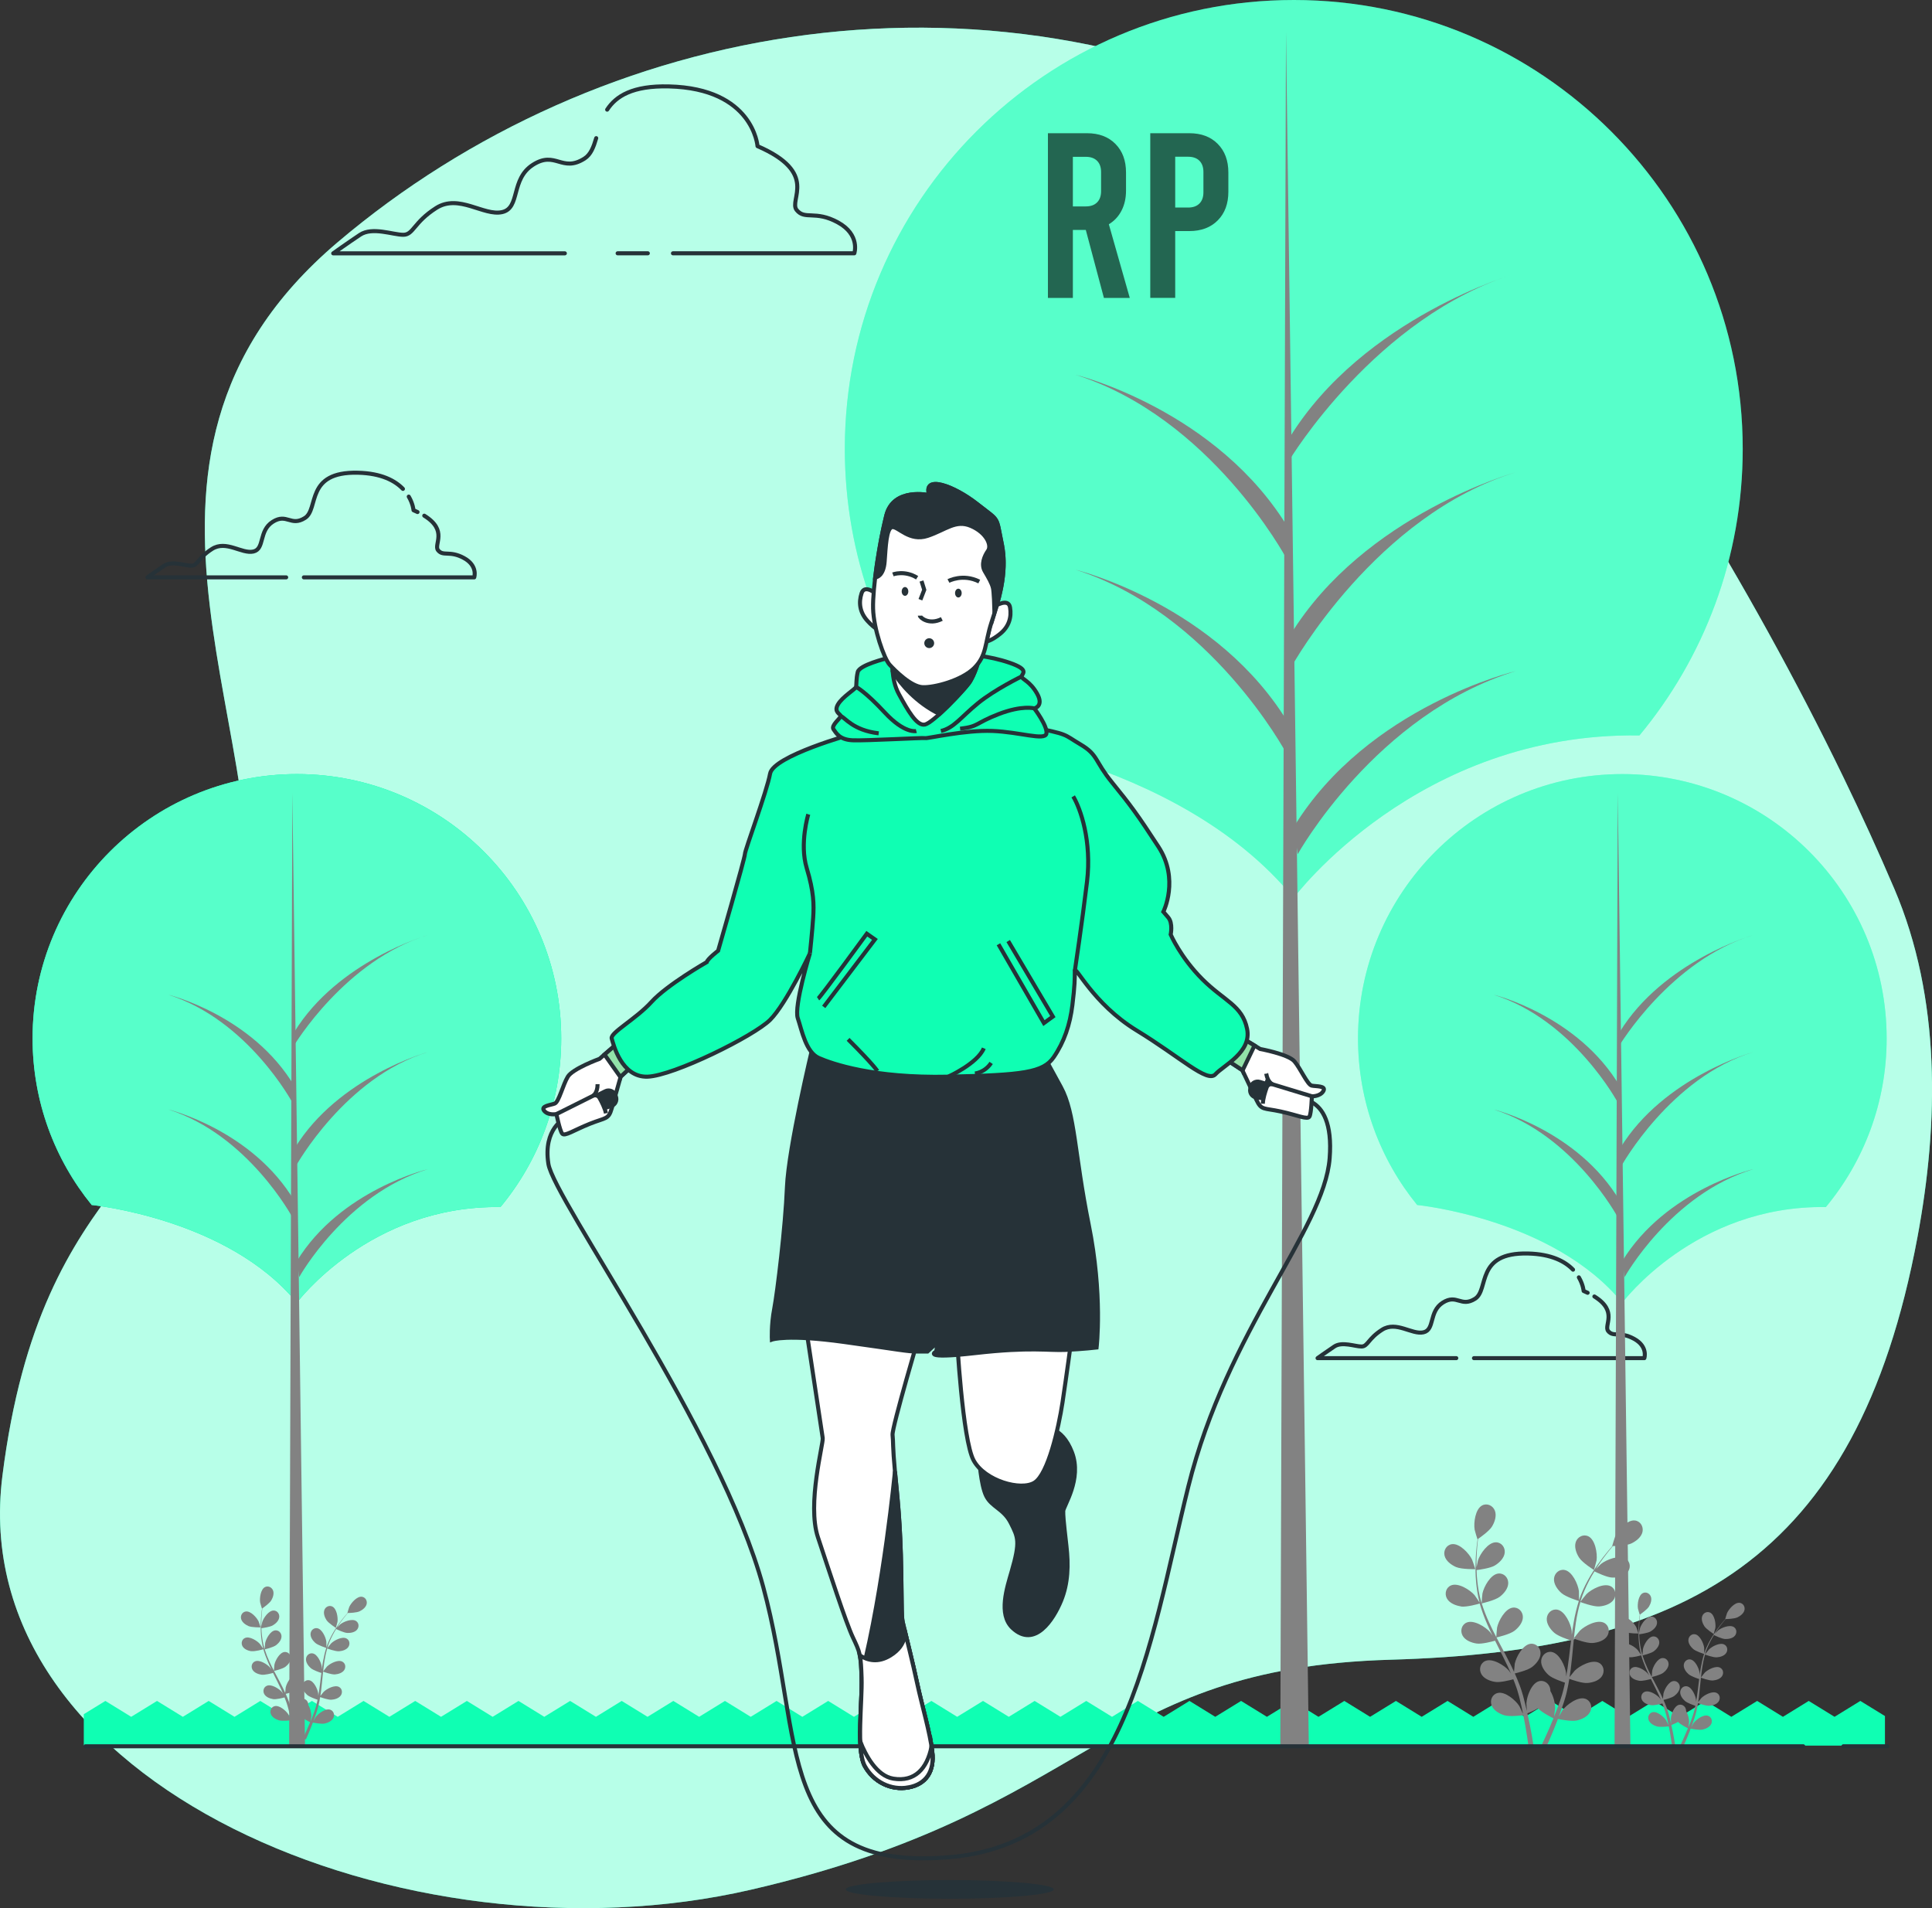 <?xml version="1.0" encoding="UTF-8"?>
<svg xmlns="http://www.w3.org/2000/svg" viewBox="0 0 478 472.12">
  <rect x="0" y="0" width="478" height="472.12" fill="#333333" stroke="none"/>
  <defs>
    <style>
      .cls-1 {
        stroke-linecap: round;
        stroke-linejoin: round;
      }

      .cls-1, .cls-2, .cls-3, .cls-4, .cls-5, .cls-6 {
        stroke: #263238;
      }

      .cls-1, .cls-6 {
        fill: none;
      }

      .cls-7 {
        opacity: .7;
      }

      .cls-7, .cls-3, .cls-8 {
        fill: #fff;
      }

      .cls-7, .cls-9, .cls-8, .cls-10, .cls-11, .cls-12 {
        stroke-width: 0px;
      }

      .cls-2 {
        fill: #92e3a9;
      }

      .cls-2, .cls-3, .cls-4, .cls-5, .cls-6 {
        stroke-miterlimit: 10;
      }

      .cls-4, .cls-11 {
        fill: #263238;
      }

      .cls-5, .cls-12 {
        fill: #0fffb3;
      }

      .cls-13 {
        opacity: .6;
      }

      .cls-8 {
        opacity: .3;
      }

      .cls-10 {
        fill: #828282;
      }
    </style>
  </defs>
  <g id="Background_Simple" data-name="Background Simple">
    <g>
      <path class="cls-12" d="m456.08,192.3c-11.69-24.13-25-48.08-38.82-70.48-21.4-34.69-49.42-67.21-86.09-87.73C246.1-13.49,148.12,5.13,83.51,59.96c-64.61,54.83-11.84,125.17-23.69,177.93-11.84,52.76-49.53,50.69-59.22,127.24-9.69,76.55,100.14,122.07,185.21,102.41,85.07-19.66,86.14-54.83,158.29-56.9,72.14-2.07,115.21-23.79,130.29-104.48,5.3-28.35,5.86-59.17-5.71-86.25-3.92-9.18-8.14-18.41-12.6-27.61Z"></path>
      <path class="cls-7" d="m456.08,192.3c-11.69-24.13-25-48.08-38.82-70.48-21.4-34.69-49.42-67.21-86.09-87.73C246.1-13.49,148.12,5.13,83.51,59.96c-64.61,54.83-11.84,125.17-23.69,177.93-11.84,52.76-49.53,50.69-59.22,127.24-9.69,76.55,100.14,122.07,185.21,102.41,85.07-19.66,86.14-54.83,158.29-56.9,72.14-2.07,115.21-23.79,130.29-104.48,5.3-28.35,5.86-59.17-5.71-86.25-3.92-9.18-8.14-18.41-12.6-27.61Z"></path>
    </g>
  </g>
  <g id="Grass">
    <polygon class="cls-12" points="466.36 431.9 466.36 424.58 460.27 420.84 453.89 424.77 447.5 420.84 441.12 424.77 434.74 420.84 428.36 424.77 421.98 420.84 415.59 424.77 409.21 420.84 402.82 424.77 396.44 420.84 390.06 424.77 383.67 420.84 377.29 424.77 370.9 420.84 364.52 424.77 358.14 420.84 351.75 424.77 345.37 420.84 338.98 424.77 332.6 420.84 326.21 424.77 319.83 420.84 313.45 424.77 307.06 420.84 300.67 424.77 294.29 420.84 287.91 424.77 281.52 420.84 275.13 424.77 268.75 420.84 262.36 424.77 255.98 420.84 249.59 424.77 243.21 420.84 236.82 424.77 230.44 420.84 224.05 424.77 217.66 420.84 211.28 424.77 204.9 420.84 198.51 424.77 192.13 420.84 185.74 424.77 179.36 420.84 172.98 424.77 166.59 420.84 160.21 424.77 153.82 420.84 147.44 424.77 141.05 420.84 134.66 424.77 128.28 420.84 121.89 424.77 115.51 420.84 109.12 424.77 102.73 420.84 96.34 424.77 89.95 420.84 83.56 424.77 77.18 420.84 70.79 424.77 64.4 420.84 58.02 424.77 51.63 420.84 45.24 424.77 38.85 420.84 32.46 424.77 26.07 420.84 20.73 424.12 20.73 431.9 466.36 431.9"></polygon>
  </g>
  <g id="Plants">
    <g>
      <path class="cls-10" d="m360.25,387.71c1.38.6,4.75.53,4.76.53.03,0-.73-2.21-.79-2.34-.74-1.55-3.08-4.1-4.99-3.85-1.37.19-2.14,1.56-1.83,2.85.32,1.32,1.67,2.3,2.84,2.81Z"></path>
      <path class="cls-10" d="m361.42,397.48c1.43.21,4.44-.66,4.68-.74.48,1.69,1.1,3.38,1.83,5.05.41.96.86,1.91,1.32,2.86-.27-.4-.52-.76-.56-.81-1.12-1.3-4.06-3.15-5.82-2.39-1.27.54-1.65,2.07-1.01,3.23.65,1.19,2.22,1.78,3.49,1.96,1.29.19,3.87-.51,4.55-.7.18.36.36.73.54,1.09.87,1.74,1.75,3.46,2.56,5.19.29.61.54,1.21.81,1.82-.24-.36-.45-.66-.49-.7-1.12-1.3-4.06-3.15-5.82-2.39-1.27.54-1.65,2.07-1.01,3.23.65,1.19,2.22,1.78,3.49,1.96,1.23.18,3.62-.44,4.43-.66.25.63.5,1.26.71,1.88.14.43.3.83.41,1.27.12.43.24.86.36,1.28.2.82.41,1.67.58,2.47.12.56.23,1.1.34,1.63-.28-.61-.84-1.78-.9-1.88-.91-1.45-3.53-3.72-5.39-3.25-1.34.34-1.94,1.79-1.49,3.04.47,1.27,1.92,2.09,3.15,2.47,1.35.41,4.34.04,4.71-.01.18.89.34,1.76.49,2.59.32,1.82.56,3.45.75,4.83h1.26c-.22-1.43-.51-3.13-.89-5.03-.18-.91-.39-1.87-.61-2.86.22-.09,1.5-.6,2.63-1.24.98,1.07,3.5,2.31,3.83,2.47-.34.84-.68,1.66-1.02,2.43-.7,1.6-1.36,3.03-1.94,4.24h1.36c.5-1.12,1.05-2.39,1.63-3.79.35-.86.71-1.78,1.07-2.72.36.08,3.32.68,4.7.37,1.25-.28,2.76-.99,3.32-2.23.55-1.21.06-2.7-1.26-3.14-1.82-.61-4.6,1.46-5.62,2.84-.06.08-.61,1.04-.95,1.65.14-.39.29-.76.43-1.17.29-.79.56-1.59.85-2.45.13-.42.25-.84.38-1.27.14-.42.23-.89.34-1.33.25-1.04.45-2.11.63-3.19.69.25,3.17,1.12,4.46,1.02,1.28-.09,2.88-.56,3.62-1.7.72-1.11.47-2.66-.76-3.3-1.71-.88-4.77.74-5.99,1.95-.08.08-.85,1.04-1.27,1.58.1-.65.21-1.3.29-1.96.24-1.91.42-3.84.6-5.77.06-.59.12-1.18.18-1.77.25.09,3.17,1.18,4.61,1.08,1.28-.09,2.88-.56,3.62-1.7.72-1.11.47-2.66-.76-3.3-1.71-.88-4.77.74-5.99,1.95-.09.09-1.21,1.48-1.47,1.85.14-1.3.29-2.59.48-3.86.27-1.75.63-3.45,1.11-5.08.11.04,3.16,1.19,4.64,1.09,1.28-.09,2.88-.56,3.62-1.7.72-1.11.47-2.66-.76-3.3-1.71-.88-4.77.74-5.99,1.95-.1.09-1.29,1.59-1.49,1.88.03-.1.05-.2.08-.3.53-1.73,1.26-3.33,2.01-4.8.44-.86.9-1.65,1.37-2.41.55.27,3.05,1.49,4.39,1.54,1.28.05,2.93-.24,3.79-1.29.84-1.03.76-2.6-.4-3.36-1.6-1.06-4.82.21-6.16,1.28-.07.06-.75.73-1.23,1.23.22-.34.44-.7.65-1.02.8-1.21,1.61-2.27,2.34-3.2.42-.53.8-.99,1.17-1.43.67-.01,3.39-.09,4.58-.65,1.16-.55,2.49-1.56,2.77-2.89.27-1.3-.53-2.65-1.9-2.8-1.91-.21-4.18,2.41-4.88,3.98-.06.14-.76,2.36-.73,2.36,0,0,.03,0,.04,0-.36.41-.74.85-1.15,1.35-.75.92-1.58,1.96-2.42,3.16-.84,1.2-1.71,2.52-2.51,3.99-.8,1.48-1.56,3.07-2.14,4.82,0,.02-.01.04-.02.06,0-.56-.01-2.14-.03-2.26-.22-1.7-1.65-4.86-3.54-5.21-1.36-.25-2.51.82-2.62,2.14-.11,1.35.87,2.71,1.83,3.56,1.08.96,4.07,1.9,4.31,1.97-.53,1.67-.95,3.42-1.26,5.22-.18,1.03-.34,2.07-.48,3.12,0-.49-.02-.92-.03-.98-.22-1.7-1.65-4.86-3.54-5.21-1.36-.25-2.51.81-2.62,2.14-.11,1.35.87,2.71,1.83,3.56.97.87,3.51,1.71,4.18,1.93-.05.4-.1.8-.15,1.2-.23,1.93-.45,3.85-.73,5.74-.1.66-.22,1.31-.33,1.96,0-.43-.02-.8-.02-.85-.22-1.7-1.65-4.86-3.54-5.21-1.36-.25-2.51.82-2.62,2.14-.11,1.35.87,2.71,1.83,3.56.93.83,3.26,1.63,4.06,1.89-.14.66-.28,1.33-.45,1.96-.12.43-.21.86-.36,1.28-.14.42-.27.85-.41,1.26-.29.79-.58,1.61-.88,2.38-.21.54-.41,1.04-.62,1.55.1-.66.28-1.95.28-2.06.03-1.14-.38-2.99-1.18-4.3,0-.17,0-.34-.03-.5-.21-1.31-1.44-2.29-2.78-1.93-1.86.49-3.03,3.75-3.12,5.47,0,.1.06,1.2.11,1.9-.09-.4-.18-.8-.28-1.21-.19-.82-.41-1.64-.64-2.51-.13-.42-.26-.84-.38-1.27-.12-.43-.3-.86-.45-1.3-.37-1-.79-2-1.23-3,.72-.17,3.26-.82,4.28-1.6,1.02-.78,2.1-2.06,2.09-3.41,0-1.33-1.08-2.48-2.46-2.33-1.91.21-3.57,3.25-3.92,4.93-.02.1-.13,1.34-.18,2.02-.27-.6-.54-1.2-.84-1.79-.85-1.72-1.77-3.43-2.68-5.15-.28-.53-.55-1.05-.82-1.58.26-.06,3.3-.76,4.44-1.64,1.02-.78,2.1-2.06,2.09-3.41,0-1.33-1.08-2.48-2.46-2.33-1.91.21-3.57,3.25-3.92,4.93-.03.13-.19,1.9-.2,2.36-.6-1.16-1.19-2.32-1.72-3.49-.74-1.61-1.38-3.23-1.88-4.84.12-.03,3.3-.75,4.47-1.65,1.02-.78,2.1-2.06,2.09-3.41,0-1.33-1.08-2.48-2.46-2.33-1.91.21-3.57,3.25-3.92,4.93-.03.13-.2,2.04-.2,2.39-.03-.1-.07-.19-.1-.29-.51-1.73-.79-3.47-.97-5.12-.11-.95-.16-1.87-.18-2.77.61-.07,3.37-.44,4.51-1.13,1.1-.66,2.31-1.81,2.45-3.16.14-1.32-.8-2.58-2.19-2.58-1.92,0-3.9,2.84-4.43,4.47-.03.09-.22,1.02-.35,1.71,0-.4-.02-.82-.02-1.21,0-1.45.09-2.78.19-3.96.06-.67.12-1.27.19-1.84.56-.38,2.78-1.95,3.46-3.07.67-1.09,1.21-2.67.71-3.94-.49-1.24-1.9-1.92-3.13-1.29-1.71.88-2.16,4.32-1.87,6.01.02.15.67,2.39.7,2.37,0,0,.03-.02.03-.02-.08.54-.15,1.12-.22,1.76-.12,1.18-.24,2.51-.27,3.97-.04,1.46-.04,3.04.11,4.71.15,1.67.39,3.43.87,5.2,0,.02.01.04.02.06-.3-.48-1.19-1.77-1.27-1.87-1.12-1.3-4.06-3.15-5.82-2.39-1.27.54-1.65,2.07-1.01,3.23.65,1.19,2.22,1.78,3.49,1.96Z"></path>
      <path class="cls-10" d="m394.38,388.46s.61-2.24.63-2.39c.24-1.7-.31-5.12-2.04-5.96-1.25-.6-2.64.12-3.09,1.37-.46,1.27.12,2.84.82,3.92.82,1.26,3.67,3.06,3.68,3.06Z"></path>
    </g>
    <g>
      <path class="cls-10" d="m402.34,403.82c.88.38,3.02.33,3.02.33.02,0-.46-1.4-.5-1.49-.47-.98-1.96-2.61-3.16-2.44-.87.12-1.36.99-1.16,1.81.2.84,1.06,1.46,1.81,1.79Z"></path>
      <path class="cls-10" d="m403.08,410.02c.91.13,2.82-.42,2.97-.47.3,1.07.7,2.14,1.16,3.21.26.61.55,1.21.84,1.82-.17-.26-.33-.48-.36-.51-.71-.82-2.57-2-3.7-1.52-.81.34-1.05,1.31-.64,2.05.41.75,1.41,1.13,2.21,1.25.82.12,2.46-.32,2.89-.44.11.23.23.46.34.69.55,1.1,1.11,2.2,1.62,3.29.18.39.35.77.51,1.16-.16-.23-.29-.42-.31-.44-.71-.82-2.57-2-3.7-1.52-.81.34-1.05,1.31-.64,2.05.41.75,1.41,1.13,2.21,1.25.78.11,2.3-.28,2.81-.42.16.4.32.8.45,1.19.09.27.19.53.26.8.08.27.15.54.23.81.13.52.26,1.06.37,1.57.08.36.15.7.22,1.04-.18-.39-.54-1.13-.57-1.19-.58-.92-2.24-2.36-3.42-2.06-.85.22-1.23,1.14-.94,1.93.3.81,1.22,1.33,2,1.57.86.26,2.75.02,2.99,0,.11.57.22,1.12.31,1.64.2,1.15.36,2.19.47,3.06h.8c-.14-.91-.32-1.98-.56-3.2-.11-.58-.25-1.19-.39-1.82.14-.06.95-.38,1.67-.78.62.68,2.22,1.47,2.43,1.57-.22.54-.43,1.05-.65,1.54-.44,1.02-.86,1.92-1.23,2.69h.86c.32-.71.67-1.51,1.03-2.41.22-.54.45-1.13.68-1.73.23.05,2.11.43,2.98.23.79-.18,1.75-.63,2.11-1.41.35-.77.04-1.72-.8-2-1.16-.39-2.92.92-3.57,1.8-.04.05-.39.66-.6,1.05.09-.25.18-.49.28-.74.18-.5.35-1.01.54-1.56.08-.27.16-.54.24-.81.09-.27.14-.56.22-.84.16-.66.28-1.34.4-2.02.44.16,2.01.71,2.83.65.81-.06,1.83-.36,2.3-1.08.46-.71.3-1.69-.48-2.09-1.08-.56-3.03.47-3.8,1.24-.05.05-.54.66-.8,1,.06-.41.13-.82.18-1.24.15-1.21.26-2.44.38-3.66.04-.38.08-.75.12-1.12.16.06,2.01.75,2.93.69.81-.06,1.83-.36,2.3-1.08.46-.71.3-1.69-.49-2.09-1.08-.56-3.03.47-3.8,1.24-.06.06-.76.94-.93,1.18.09-.82.18-1.64.31-2.45.17-1.11.4-2.19.7-3.22.07.03,2.01.76,2.94.69.81-.06,1.83-.36,2.3-1.08.46-.71.3-1.69-.49-2.09-1.08-.56-3.03.47-3.8,1.24-.06.06-.82,1.01-.95,1.19.02-.06.03-.13.05-.19.33-1.1.8-2.12,1.28-3.05.28-.54.57-1.05.87-1.53.35.17,1.94.95,2.79.98.81.03,1.86-.15,2.4-.82.53-.65.48-1.65-.25-2.13-1.02-.67-3.06.14-3.91.82-.05.04-.48.46-.78.78.14-.22.28-.44.41-.65.51-.77,1.02-1.44,1.49-2.03.26-.33.51-.63.74-.91.43,0,2.15-.06,2.91-.41.74-.35,1.58-.99,1.76-1.83.17-.83-.33-1.68-1.21-1.78-1.21-.13-2.65,1.53-3.1,2.53-.04.09-.48,1.5-.46,1.5,0,0,.02,0,.03,0-.23.26-.47.54-.73.86-.47.58-1.01,1.25-1.53,2.01-.53.76-1.09,1.6-1.59,2.53-.51.94-.99,1.95-1.36,3.06,0,.01,0,.03-.01.04,0-.36,0-1.36-.02-1.43-.14-1.08-1.05-3.09-2.24-3.31-.86-.16-1.6.52-1.66,1.36-.07.86.55,1.72,1.16,2.26.68.61,2.58,1.2,2.73,1.25-.34,1.06-.6,2.17-.8,3.31-.12.65-.21,1.31-.3,1.98,0-.31-.01-.59-.02-.62-.14-1.08-1.05-3.08-2.25-3.31-.86-.16-1.6.52-1.66,1.36-.07.86.55,1.72,1.16,2.26.62.55,2.22,1.09,2.65,1.22-.03.25-.07.51-.1.76-.15,1.22-.29,2.45-.46,3.64-.06.42-.14.83-.21,1.25,0-.27-.01-.51-.01-.54-.14-1.08-1.05-3.09-2.24-3.31-.86-.16-1.6.52-1.67,1.36-.07.86.55,1.72,1.16,2.26.59.52,2.07,1.03,2.58,1.2-.09.42-.18.84-.28,1.25-.08.27-.13.54-.23.81-.09.27-.17.54-.26.8-.18.5-.37,1.02-.56,1.51-.13.34-.26.66-.39.98.07-.42.18-1.24.18-1.31.02-.72-.24-1.9-.75-2.73,0-.11,0-.21-.02-.32-.13-.83-.92-1.45-1.77-1.22-1.18.31-1.93,2.38-1.98,3.47,0,.06.04.76.07,1.21-.06-.26-.11-.51-.18-.77-.12-.52-.26-1.04-.41-1.59-.08-.27-.16-.53-.24-.81-.08-.27-.19-.55-.28-.82-.23-.64-.5-1.27-.78-1.91.46-.11,2.07-.52,2.72-1.02.65-.5,1.33-1.31,1.32-2.17,0-.84-.69-1.57-1.56-1.48-1.21.13-2.27,2.06-2.49,3.13-.01.07-.09.85-.12,1.28-.17-.38-.34-.76-.53-1.14-.54-1.09-1.12-2.18-1.7-3.27-.18-.33-.35-.67-.52-1,.16-.04,2.09-.49,2.82-1.04.65-.5,1.33-1.31,1.32-2.17,0-.84-.69-1.57-1.56-1.48-1.21.13-2.27,2.06-2.49,3.13-.02.08-.12,1.21-.13,1.5-.38-.74-.76-1.47-1.09-2.21-.47-1.02-.87-2.05-1.19-3.07.08-.02,2.09-.48,2.84-1.05.65-.5,1.33-1.31,1.32-2.17,0-.84-.69-1.57-1.56-1.48-1.21.13-2.26,2.06-2.48,3.13-.02.08-.13,1.3-.13,1.52-.02-.06-.05-.12-.06-.18-.32-1.1-.5-2.2-.62-3.25-.07-.61-.1-1.19-.12-1.76.38-.05,2.14-.28,2.86-.72.7-.42,1.47-1.15,1.55-2.01.09-.84-.51-1.64-1.39-1.64-1.22,0-2.48,1.8-2.81,2.84-.02.06-.14.65-.22,1.08,0-.26-.01-.52-.01-.77,0-.92.06-1.77.12-2.51.04-.42.08-.81.12-1.17.35-.24,1.76-1.24,2.2-1.95.42-.69.77-1.7.45-2.5-.31-.78-1.21-1.22-1.99-.82-1.08.56-1.37,2.74-1.19,3.82.02.09.42,1.52.44,1.5,0,0,.02-.01.02-.01-.05.34-.09.71-.14,1.12-.07.75-.15,1.59-.17,2.52-.02.93-.02,1.93.07,2.99.09,1.06.25,2.17.55,3.3,0,.01,0,.03.01.04-.19-.3-.76-1.13-.81-1.18-.71-.82-2.57-2-3.7-1.52-.81.34-1.05,1.31-.64,2.05.41.75,1.41,1.13,2.21,1.24Z"></path>
      <path class="cls-10" d="m424,404.29s.39-1.42.4-1.52c.15-1.08-.19-3.25-1.29-3.78-.79-.38-1.68.08-1.96.87-.29.81.08,1.8.52,2.48.52.8,2.33,1.94,2.33,1.94Z"></path>
    </g>
    <g>
      <path class="cls-10" d="m61.45,402.31c.88.38,3.02.33,3.02.33.02,0-.46-1.4-.5-1.49-.47-.98-1.96-2.61-3.16-2.44-.87.12-1.36.99-1.16,1.81.2.84,1.06,1.46,1.81,1.79Z"></path>
      <path class="cls-10" d="m62.19,408.52c.91.13,2.82-.42,2.97-.47.3,1.07.7,2.14,1.16,3.21.26.61.55,1.21.84,1.82-.17-.26-.33-.48-.36-.51-.71-.82-2.57-2-3.7-1.52-.81.34-1.05,1.31-.64,2.05.41.75,1.41,1.13,2.21,1.25.82.12,2.46-.32,2.89-.44.11.23.23.46.34.69.55,1.1,1.11,2.2,1.62,3.29.18.39.35.77.51,1.16-.16-.23-.29-.42-.31-.44-.71-.82-2.57-2-3.7-1.52-.81.34-1.05,1.31-.64,2.05.41.75,1.41,1.13,2.21,1.25.78.11,2.3-.28,2.81-.42.16.4.32.8.45,1.19.09.27.19.53.26.8.08.27.15.54.23.81.12.52.26,1.06.37,1.57.08.36.15.7.22,1.04-.18-.39-.54-1.13-.57-1.19-.58-.92-2.24-2.36-3.42-2.06-.85.22-1.23,1.14-.94,1.93.3.81,1.22,1.33,2,1.57.86.26,2.75.02,2.99,0,.11.57.22,1.12.31,1.64.2,1.15.36,2.19.47,3.06h.8c-.14-.91-.32-1.98-.56-3.2-.11-.58-.25-1.19-.39-1.82.14-.06.95-.38,1.67-.78.62.68,2.22,1.47,2.43,1.57-.22.54-.43,1.05-.65,1.54-.44,1.02-.86,1.92-1.23,2.69h.86c.32-.71.67-1.51,1.03-2.41.22-.54.45-1.13.68-1.73.23.05,2.11.43,2.98.23.79-.18,1.75-.63,2.11-1.41.35-.77.04-1.72-.8-2-1.16-.39-2.92.92-3.57,1.8-.04.05-.39.66-.6,1.05.09-.25.18-.49.28-.74.18-.5.35-1.01.54-1.56.08-.27.16-.54.24-.81.09-.27.14-.56.22-.84.16-.66.28-1.34.4-2.02.44.16,2.01.71,2.83.65.81-.06,1.83-.36,2.3-1.08.46-.71.3-1.69-.48-2.09-1.08-.56-3.03.47-3.8,1.24-.05.05-.54.66-.8,1,.06-.41.13-.82.18-1.24.15-1.21.26-2.44.38-3.66.04-.38.08-.75.12-1.12.16.06,2.01.75,2.93.69.81-.06,1.83-.36,2.3-1.08.46-.71.3-1.69-.49-2.09-1.08-.56-3.03.47-3.8,1.24-.06.06-.76.94-.93,1.18.09-.82.18-1.64.31-2.45.17-1.11.4-2.19.7-3.22.07.03,2.01.76,2.94.69.81-.06,1.83-.36,2.3-1.08.46-.71.3-1.69-.49-2.09-1.08-.56-3.03.47-3.8,1.24-.06.06-.82,1.01-.95,1.19.02-.06.03-.13.05-.19.33-1.1.8-2.11,1.28-3.05.28-.54.57-1.05.87-1.53.35.17,1.94.95,2.79.98.81.03,1.86-.15,2.4-.82.53-.65.48-1.65-.25-2.13-1.02-.67-3.06.14-3.91.82-.05.04-.48.46-.78.78.14-.22.28-.44.41-.65.51-.77,1.02-1.44,1.49-2.03.26-.33.51-.63.74-.91.43,0,2.15-.06,2.91-.41.74-.35,1.58-.99,1.76-1.83.17-.83-.33-1.68-1.21-1.78-1.21-.13-2.65,1.53-3.1,2.53-.04.09-.48,1.5-.46,1.5,0,0,.02,0,.03,0-.23.26-.47.54-.73.86-.47.58-1.01,1.25-1.53,2.01-.53.76-1.09,1.6-1.59,2.53-.51.94-.99,1.95-1.36,3.06,0,.01,0,.03-.01.04,0-.36,0-1.36-.02-1.43-.14-1.08-1.05-3.09-2.24-3.31-.86-.16-1.6.52-1.66,1.36-.07.86.55,1.72,1.16,2.26.68.61,2.58,1.2,2.73,1.25-.34,1.06-.6,2.17-.8,3.31-.12.65-.21,1.31-.3,1.98,0-.31-.01-.59-.02-.62-.14-1.08-1.05-3.09-2.24-3.31-.86-.16-1.6.52-1.66,1.36-.07.86.55,1.72,1.16,2.26.62.55,2.22,1.09,2.65,1.22-.03.25-.07.51-.1.76-.15,1.22-.29,2.45-.46,3.64-.06.42-.14.83-.21,1.25,0-.27-.01-.51-.01-.54-.14-1.08-1.05-3.09-2.24-3.31-.86-.16-1.6.52-1.67,1.36-.07.86.55,1.72,1.16,2.26.59.52,2.07,1.03,2.58,1.2-.09.42-.18.84-.28,1.25-.08.27-.13.54-.23.81-.09.27-.17.54-.26.8-.18.5-.37,1.02-.56,1.51-.13.34-.26.66-.39.98.07-.42.18-1.24.18-1.31.02-.72-.24-1.9-.75-2.73,0-.11,0-.21-.02-.32-.13-.83-.92-1.45-1.77-1.22-1.18.31-1.93,2.38-1.98,3.47,0,.06.04.76.07,1.21-.06-.26-.11-.51-.18-.77-.12-.52-.26-1.04-.41-1.59-.08-.27-.16-.53-.24-.81-.08-.27-.19-.55-.28-.82-.23-.64-.5-1.27-.78-1.91.46-.11,2.07-.52,2.72-1.02.65-.5,1.33-1.31,1.32-2.17,0-.84-.69-1.57-1.56-1.48-1.21.13-2.27,2.06-2.49,3.13-.01.07-.09.85-.12,1.28-.17-.38-.34-.76-.53-1.14-.54-1.09-1.12-2.18-1.7-3.27-.18-.33-.35-.67-.52-1,.16-.04,2.09-.49,2.82-1.04.65-.5,1.33-1.31,1.32-2.17,0-.84-.69-1.57-1.56-1.48-1.21.13-2.27,2.06-2.49,3.13-.02.08-.12,1.21-.13,1.5-.38-.74-.76-1.47-1.09-2.21-.47-1.02-.87-2.05-1.19-3.07.08-.02,2.09-.48,2.84-1.05.65-.5,1.33-1.31,1.32-2.17,0-.84-.69-1.57-1.56-1.48-1.21.13-2.26,2.06-2.48,3.13-.02.08-.13,1.3-.13,1.52-.02-.06-.05-.12-.06-.18-.33-1.1-.5-2.2-.62-3.25-.07-.61-.1-1.19-.12-1.76.38-.05,2.14-.28,2.86-.72.7-.42,1.47-1.15,1.55-2.01.09-.84-.51-1.64-1.39-1.64-1.22,0-2.48,1.8-2.81,2.84-.02.06-.14.65-.22,1.08,0-.26-.01-.52-.01-.77,0-.92.06-1.77.12-2.51.04-.42.08-.81.12-1.17.35-.24,1.76-1.24,2.2-1.95.42-.69.77-1.7.45-2.5-.31-.78-1.21-1.22-1.99-.82-1.08.56-1.37,2.74-1.19,3.82.02.09.43,1.52.44,1.5,0,0,.02-.01.02-.01-.05.34-.09.71-.14,1.12-.07.75-.15,1.59-.17,2.52-.02.93-.02,1.93.07,2.99.09,1.06.25,2.17.55,3.3,0,.01,0,.03.01.04-.19-.3-.76-1.13-.81-1.18-.71-.82-2.57-2-3.7-1.52-.81.34-1.05,1.31-.64,2.05.41.75,1.41,1.13,2.21,1.25Z"></path>
      <path class="cls-10" d="m83.1,402.78s.39-1.42.4-1.52c.15-1.08-.19-3.25-1.29-3.78-.79-.38-1.68.08-1.96.87-.29.81.08,1.8.52,2.48.52.8,2.33,1.94,2.33,1.94Z"></path>
    </g>
  </g>
  <g id="Clouds">
    <g>
      <path class="cls-1" d="m99.69,120.96c-1.94-2.01-5.3-3.86-11.13-4-13.1-.32-9.59,8.95-13.1,11.19-3.52,2.24-4.47-1.28-7.99.96-3.52,2.24-1.92,6.71-4.79,7.35-2.88.64-6.71-2.88-10.23-.64-3.52,2.24-3.52,4.15-5.11,4.15s-4.79-1.28-6.71,0c-1.92,1.28-4.15,2.88-4.15,2.88h34.32"></path>
      <path class="cls-1" d="m103.3,126.69c-.31-.15-.64-.3-.99-.45,0,0-.11-1.54-1.18-3.37"></path>
      <path class="cls-1" d="m75.18,142.85h42.15s.96-2.88-2.56-4.79c-3.52-1.92-5.11-.32-6.39-1.92-1.14-1.42,2.54-4.87-3.41-8.55"></path>
    </g>
    <g>
      <path class="cls-1" d="m389.19,314.14c-1.94-2.01-5.3-3.86-11.13-4-13.1-.32-9.59,8.95-13.1,11.19-3.52,2.24-4.47-1.28-7.99.96-3.52,2.24-1.92,6.71-4.79,7.35-2.88.64-6.71-2.88-10.23-.64-3.52,2.24-3.52,4.15-5.11,4.15s-4.79-1.28-6.71,0c-1.92,1.28-4.15,2.88-4.15,2.88h34.32"></path>
      <path class="cls-1" d="m392.8,319.86c-.31-.15-.64-.3-.99-.45,0,0-.11-1.54-1.18-3.37"></path>
      <path class="cls-1" d="m364.68,336.03h42.15s.96-2.88-2.56-4.79c-3.52-1.92-5.11-.32-6.39-1.92-1.14-1.42,2.54-4.87-3.41-8.55"></path>
    </g>
    <g>
      <path class="cls-1" d="m166.5,62.67h44.87s1.53-4.59-4.08-7.65c-5.61-3.06-8.15-.51-10.19-3.06-2.04-2.55,5.61-9.17-9.68-15.8,0,0-1.02-14.27-21.92-14.78-9.02-.22-13.1,2.41-15.28,5.75"></path>
      <line class="cls-1" x1="152.81" y1="62.67" x2="160.28" y2="62.67"></line>
      <path class="cls-1" d="m147.51,34.18c-.64,2.17-1.33,4.05-2.9,5.05-5.61,3.57-7.14-2.04-12.74,1.53-5.61,3.57-3.06,10.7-7.64,11.72-4.59,1.02-10.7-4.59-16.31-1.02-5.61,3.57-5.61,6.63-8.15,6.63s-7.65-2.04-10.7,0c-3.06,2.04-6.63,4.59-6.63,4.59h57.31"></path>
    </g>
  </g>
  <g id="Trees">
    <g>
      <g>
        <path class="cls-12" d="m22.74,298.14s33.64,3.33,50.7,24.18c0,0,18.02-24.16,50.37-23.67,9.39-11.32,15.04-25.85,15.04-41.71.01-36.12-29.26-65.4-65.37-65.42-36.12-.01-65.4,29.26-65.42,65.37,0,15.66,5.49,30.03,14.67,41.29v-.06Z"></path>
        <path class="cls-12" d="m22.74,298.14s33.64,3.33,50.7,24.18c0,0,18.02-24.16,50.37-23.67,9.39-11.32,15.04-25.85,15.04-41.71.01-36.12-29.26-65.4-65.37-65.42-36.12-.01-65.4,29.26-65.42,65.37,0,15.66,5.49,30.03,14.67,41.29v-.06Z"></path>
        <path class="cls-8" d="m22.74,298.14s33.64,3.33,50.7,24.18c0,0,18.02-24.16,50.37-23.67,9.39-11.32,15.04-25.85,15.04-41.71.01-36.12-29.26-65.4-65.37-65.42-36.12-.01-65.4,29.26-65.42,65.37,0,15.66,5.49,30.03,14.67,41.29v-.06Z"></path>
        <g>
          <polygon class="cls-10" points="75.47 432.36 72.33 196.15 71.54 432.36 75.47 432.36"></polygon>
          <path class="cls-10" d="m74.03,315.97s11.36-20.44,31.8-26.69c0,0-21.58,5.11-32.37,22.71l.57,3.98Z"></path>
          <path class="cls-10" d="m72.79,258.6s12.6-21,33.04-27.24c0,0-22.25,6.4-33.04,24.01v3.24Z"></path>
          <path class="cls-10" d="m73.23,288.46s12.15-21.9,32.6-28.15c0,0-22.1,6.13-32.89,23.73l.29,4.41Z"></path>
          <path class="cls-10" d="m72.35,272.81s-10.96-20.44-30.68-26.69c0,0,20.82,5.11,31.23,22.71l-.55,3.98Z"></path>
          <path class="cls-10" d="m72.35,301.2s-10.96-20.44-30.68-26.69c0,0,20.82,5.11,31.23,22.71l-.55,3.98Z"></path>
        </g>
      </g>
      <g>
        <path class="cls-12" d="m350.67,298.14s33.64,3.33,50.7,24.18c0,0,18.02-24.16,50.37-23.67,9.39-11.32,15.04-25.85,15.04-41.71.01-36.12-29.26-65.4-65.37-65.42-36.12-.01-65.4,29.26-65.42,65.37,0,15.66,5.49,30.03,14.67,41.29v-.06Z"></path>
        <path class="cls-8" d="m350.67,298.14s33.64,3.33,50.7,24.18c0,0,18.02-24.16,50.37-23.67,9.39-11.32,15.04-25.85,15.04-41.71.01-36.12-29.26-65.4-65.37-65.42-36.12-.01-65.4,29.26-65.42,65.37,0,15.66,5.49,30.03,14.67,41.29v-.06Z"></path>
        <g>
          <polygon class="cls-10" points="403.39 432.36 400.25 196.15 399.46 432.36 403.39 432.36"></polygon>
          <path class="cls-10" d="m401.95,315.97s11.36-20.44,31.8-26.69c0,0-21.58,5.11-32.37,22.71l.57,3.98Z"></path>
          <path class="cls-10" d="m400.71,258.6s12.6-21,33.04-27.24c0,0-22.25,6.4-33.04,24.01v3.24Z"></path>
          <path class="cls-10" d="m401.16,288.46s12.15-21.9,32.6-28.15c0,0-22.1,6.13-32.89,23.73l.29,4.41Z"></path>
          <path class="cls-10" d="m400.27,272.81s-10.96-20.44-30.68-26.69c0,0,20.82,5.11,31.23,22.71l-.55,3.98Z"></path>
          <path class="cls-10" d="m400.27,301.2s-10.96-20.44-30.68-26.69c0,0,20.82,5.11,31.23,22.71l-.55,3.98Z"></path>
        </g>
      </g>
      <g>
        <path class="cls-12" d="m233.95,181.08s57.15,5.65,86.11,41.08c0,0,30.6-41.04,85.56-40.2,15.95-19.22,25.54-43.91,25.55-70.84C431.2,49.77,381.48.02,320.14,0c-61.35-.02-111.1,49.69-111.12,111.04,0,26.59,9.33,51,24.91,70.13l.02-.1Z"></path>
        <path class="cls-8" d="m233.95,181.08s57.15,5.65,86.11,41.08c0,0,30.6-41.04,85.56-40.2,15.95-19.22,25.54-43.91,25.55-70.84C431.2,49.77,381.48.02,320.14,0c-61.35-.02-111.1,49.69-111.12,111.04,0,26.59,9.33,51,24.91,70.13l.02-.1Z"></path>
        <g>
          <polygon class="cls-10" points="323.82 432.36 318.17 7.83 316.76 432.36 323.82 432.36"></polygon>
          <path class="cls-10" d="m321.06,211.36s19.29-34.73,54.02-45.34c0,0-36.65,8.68-54.98,38.58l.96,6.75Z"></path>
          <path class="cls-10" d="m318.96,113.91s21.39-35.66,56.12-46.27c0,0-37.79,10.88-56.12,40.78v5.5Z"></path>
          <path class="cls-10" d="m319.71,164.64s20.65-37.2,55.37-47.81c0,0-37.54,10.41-55.87,40.31l.5,7.5Z"></path>
          <path class="cls-10" d="m318.2,138.05s-18.62-34.73-52.12-45.34c0,0,35.37,8.68,53.05,38.58l-.93,6.75Z"></path>
          <path class="cls-10" d="m318.2,186.28s-18.62-34.72-52.12-45.33c0,0,35.37,8.68,53.05,38.58l-.93,6.75Z"></path>
        </g>
      </g>
    </g>
  </g>
  <g id="Floor">
    <g>
      <line class="cls-1" x1="456.08" y1="432.06" x2="466.91" y2="432.06"></line>
      <line class="cls-1" x1="21.16" y1="432.06" x2="446.14" y2="432.06"></line>
    </g>
  </g>
  <g id="Character">
    <g>
      <ellipse class="cls-11" cx="234.98" cy="467.47" rx="25.73" ry="2.31"></ellipse>
      <g>
        <path class="cls-6" d="m139.81,276.68s-5.51,2.48-4.13,11.29c1.38,8.81,42.68,66.08,53.14,104.63,10.46,38.55,2.2,70.49,45.98,66.91,43.78-3.58,49.56-52.87,59.2-91.69,9.64-38.82,33.59-63.61,34.97-81.23,1.38-17.62-9.91-14.59-9.91-14.59"></path>
        <g>
          <path class="cls-3" d="m199.42,328.49s3.93,25.93,4.13,27.31c.2,1.38-3.93,16.3-1.18,24.56s6.88,21.02,8.64,24.75,1.96,4.13,2.16,10.02c.2,5.89-1.38,17.88.79,21.81,2.16,3.93,6.48,6.09,10.8,5.3,4.32-.79,6.48-3.93,5.89-8.84-.59-4.91-2.55-11.39-3.73-16.89-1.18-5.5-2.36-10.02-3.14-13.36-.79-3.34-.59-1.18-.79-13.95-.2-12.77-.98-18.86-1.57-25.14-.59-6.29-.39-7.27-.59-9.04-.2-1.77,7.07-26.32,7.07-26.32l-28.68-2.16.2,1.96Z"></path>
          <path class="cls-4" d="m226.92,416.5c-1.18-5.5-2.36-10.02-3.14-13.36-.79-3.34-.59-1.18-.79-13.95-.2-12.77-.98-18.86-1.57-25.14,0,0-2.71,28.69-8.27,50.5,0,.19.01.37.02.58.2,5.89-1.38,17.88.79,21.81,2.16,3.93,6.48,6.09,10.8,5.3,4.32-.79,6.48-3.93,5.89-8.84s-2.55-11.39-3.73-16.89Z"></path>
          <path class="cls-3" d="m230.65,433.39c-.59-4.91-2.55-11.39-3.73-16.89-1.18-5.5-2.36-10.02-3.14-13.36,0,0,.98,3.73-3.54,6.48-3,1.83-5.48,1.22-7.5-.02.25,1.25.34,2.79.43,5.52.2,5.89-1.38,17.88.79,21.81,2.16,3.93,6.48,6.09,10.8,5.3,4.32-.79,6.48-3.93,5.89-8.84Z"></path>
          <path class="cls-3" d="m224.76,442.23c4.32-.79,6.48-3.93,5.89-8.84-.05-.4-.12-.82-.18-1.24-1.11,5.49-4.17,8.77-9.44,7.92-4.21-.68-6.91-5.95-8.18-9.14.1,2.53.4,4.71,1.11,6,2.16,3.93,6.48,6.09,10.8,5.3Z"></path>
        </g>
        <path class="cls-4" d="m242.24,360.51s.39,6.88,1.77,9.63c1.38,2.75,4.32,3.14,6.09,6.68s2.36,4.52.2,11.98c-1.15,3.96-3.36,10.6.18,13.96,5.48,5.2,10.12-2.04,12.03-6.69,1.79-4.38,1.87-8.92,1.34-13.56-.79-6.88-.79-7.46-.79-8.64s4.71-7.86,2.16-14.54c-2.55-6.68-7.07-6.09-7.07-6.09,0,0-13.75-2.55-15.91,7.27Z"></path>
        <path class="cls-3" d="m236.74,330.65s1.38,25.54,4.13,30.65c2.75,5.11,11.79,7.66,15.13,5.5,3.34-2.16,5.89-13.36,6.88-19.84.98-6.48,2.16-15.32,2.16-15.32l-28.29-.98Z"></path>
        <path class="cls-4" d="m200.99,259.34s-5.89,24.56-6.29,34.38c-.39,9.82-2.36,25.93-3.14,30.06-.79,4.13-.59,7.66-.59,7.66,0,0,3.73-1.38,17.88.59,14.14,1.96,15.52,2.36,18.07,2.36h2.55l2.55-2.36-.39,2.36s-4.13,1.96,9.63.39,18.07-.59,22.39-.79c4.32-.2,7.66-.59,7.66-.59,0,0,1.57-12.97-1.96-30.45-3.54-17.48-3.34-27.5-6.88-33.98l-3.54-6.48s-27.31,1.38-37.32,1.18-19.25-3.73-19.25-3.73"></path>
        <g>
          <g>
            <path class="cls-3" d="m152.74,258.16l-4.42,3.82s-6.63,2.41-7.84,4.42c-1.21,2.01-2.21,6.23-3.22,6.63-1.01.4-3.62.6-2.61,1.81,1.01,1.21,3.02.8,3.02.8,0,0,.8,4.02,1.41,4.82.6.8,2.81-.8,6.84-2.41,4.02-1.61,4.62-1.01,5.43-3.82.8-2.81,2.21-7.84,2.21-7.84l2.81-2.61-3.62-5.63Z"></path>
            <path class="cls-2" d="m152.74,258.16l-3.18,2.75,3.96,5.6c.02-.06.03-.11.03-.11l2.81-2.61-3.62-5.63Z"></path>
            <path class="cls-6" d="m137.66,275.65l9.04-4.52c.58-.29,1.28-.08,1.6.48.57,1,1.37,2.58,1.62,3.84"></path>
            <path class="cls-4" d="m148.29,270.73l1.47-.74c.95-.48,2.11-.02,2.49.97l.13.34c.37.98-.17,2.06-1.17,2.36l-1.07.32-1.84-3.25Z"></path>
            <path class="cls-6" d="m146.7,271.13s1.15-.62,1.15-2.89"></path>
          </g>
          <g>
            <path class="cls-3" d="m306.78,256.51l5,3.03s6.94,1.27,8.47,3.05c1.52,1.78,3.22,5.78,4.28,6.01,1.06.23,3.67,0,2.88,1.35-.79,1.36-2.84,1.3-2.84,1.3,0,0-.12,4.1-.58,4.99-.46.89-2.91-.32-7.14-1.24-4.23-.92-4.73-.22-5.99-2.86-1.26-2.64-3.49-7.36-3.49-7.36l-3.21-2.11,2.63-6.15Z"></path>
            <path class="cls-2" d="m306.78,256.51l3.6,2.18-2.97,6.18c-.03-.06-.05-.1-.05-.1l-3.21-2.11,2.63-6.15Z"></path>
            <path class="cls-6" d="m324.57,271.24l-9.67-2.95c-.62-.19-1.28.14-1.5.74-.39,1.08-.92,2.77-.96,4.05"></path>
            <path class="cls-4" d="m313.26,268.16l-1.58-.48c-1.02-.31-2.08.33-2.29,1.37l-.07.36c-.2,1.03.51,2.01,1.55,2.13l1.11.13,1.28-3.52Z"></path>
            <path class="cls-6" d="m314.9,268.29s-1.24-.41-1.62-2.66"></path>
          </g>
          <g>
            <path class="cls-5" d="m210.98,181.58s-19.64,5.41-20.45,9.83c-.8,4.42-6.23,18.9-6.23,19.9s-6.63,23.92-6.63,23.92c0,0-2.61,2.01-2.81,2.81,0,0-9.85,5.63-13.67,9.85-3.82,4.22-10.25,7.64-9.85,9.05.4,1.41,2.41,9.65,8.85,9.45,6.43-.2,26.34-10.05,30.36-14.07,4.02-4.02,9.85-16.48,9.85-16.48,0,0-4.02,13.07-3.02,16.08,1.01,3.02,2.01,8.44,5.23,9.85,3.22,1.41,13.47,5.03,31.96,4.62,18.5-.4,23.52-1.01,26.13-4.82s4.02-8.04,4.62-12.87c.6-4.82.6-6.63.6-8.44s4.42,8.04,15.28,14.68c10.86,6.63,17.49,13.07,19.5,10.86,2.01-2.21,9.05-5.43,7.84-11.26-1.21-5.83-5.63-6.84-11.06-12.26-5.43-5.43-7.84-11.06-7.84-11.06,0,0,.6-2.81-.6-4.22l-1.21-1.41s4.02-8.04-1.21-16.08c-5.23-8.04-7.04-10.45-11.46-15.88-4.42-5.43-3.42-6.84-7.84-9.45-4.42-2.61-2.61-2.41-12.67-4.42-10.05-2.01-12.71-.36-25.85-.48-13.15-.12-17.83,2.31-17.83,2.31Z"></path>
            <path class="cls-6" d="m265.92,240.26s1.81-12.06,3.02-22.11-1.61-18.09-3.42-21.11"></path>
            <path class="cls-6" d="m199.98,201.47s-2.21,7.24-.4,13.27c1.81,6.03,1.81,9.05,1.61,12.26-.2,3.22-.8,8.85-.8,8.85"></path>
            <path class="cls-6" d="m202.4,247.1c.6-.4,12.06-16.08,12.06-16.08l2.01,1.41-12.67,16.69"></path>
            <polyline class="cls-6" points="247.03 233.63 258.28 253.13 260.49 251.52 249.44 232.83"></polyline>
            <path class="cls-6" d="m217.07,264.99s-.8-1.41-7.24-7.84"></path>
            <path class="cls-6" d="m234.56,266.4s7.24-3.22,8.85-7.04"></path>
            <path class="cls-6" d="m241.2,265.6s2.41-.2,4.02-2.61"></path>
          </g>
        </g>
        <g>
          <g>
            <g>
              <path class="cls-5" d="m219.42,162.88s-6.8,1.63-7.21,3.4c-.41,1.77-.27,3.13-.41,3.67-.14.54-3.4,2.45-4.49,4.36-1.09,1.91.68,2.31.68,2.86s-2.45,2.31-1.77,3.27c.68.95,1.5,2.59,4.76,2.72,3.27.14,17.42-.68,17.97-.54.54.14,9.8-2.04,16.6-1.77,6.8.27,12.93,2.45,13.34.68.41-1.77-2.99-6.26-2.99-6.26,0,0,2.45-.54.68-3.67-1.77-3.13-3.81-3.54-3.81-4.22s2.18-1.63-2.99-3.4c-5.17-1.77-10.07-2.04-12.79-2.18-2.72-.14-14.56-.41-14.56-.41l-2.99,1.5Z"></path>
              <path class="cls-6" d="m252.76,167.37s-6.66,3.23-10.84,6.65c-4.18,3.42-5.89,6.08-9.12,6.84"></path>
              <path class="cls-6" d="m255.89,175.27s-2.94-.86-8.84,1.42c-5.89,2.28-4.75,3.04-9.51,3.61"></path>
              <path class="cls-6" d="m211.8,169.96s2.18,1.03,7.12,6.35c4.94,5.32,7.79,4.56,7.79,4.56"></path>
              <path class="cls-6" d="m207.99,177.17c1.05.28,2.95,3.51,9.41,4.27"></path>
            </g>
            <g>
              <path class="cls-3" d="m220.92,163.07s-.68,4.76,1.5,8.71c2.18,3.95,4.36,7.89,6.4,7.49,2.04-.41,9.39-8.17,10.89-10.21,1.5-2.04,2.59-6.12,2.59-6.12,0,0-12.52,6.12-21.37.14Z"></path>
              <path class="cls-4" d="m242.28,162.94s-12.52,6.12-21.37.14c0,0-.18,1.26-.06,3.02,1.96,3.16,5.9,7.79,11.61,10.56,2.84-2.57,6.26-6.27,7.23-7.59,1.5-2.04,2.59-6.12,2.59-6.12Z"></path>
            </g>
          </g>
          <g>
            <path class="cls-3" d="m216.98,147.07s-3.03-2.67-3.81-.31c-.78,2.36-.45,4.75,1.43,6.83,1.88,2.08,3.07,2.4,3.07,2.4l-.69-8.92Z"></path>
            <path class="cls-3" d="m246.09,150.01s3.4-2.18,3.81.27c.41,2.45-.27,4.76-2.45,6.53-2.18,1.77-3.4,1.91-3.4,1.91l2.04-8.71Z"></path>
            <g>
              <path class="cls-3" d="m229.9,122.52s-8.85-2.04-10.62,5.04c-1.77,7.08-3.4,17.97-3.27,23s2.72,12.39,4.08,13.88c1.36,1.5,5.31,5.44,8.17,5.58,2.86.14,9.66-1.63,12.79-4.76,3.13-3.13,2.59-6.12,4.22-11.16,1.63-5.04,4.08-12.25,2.59-19.46-1.5-7.21-.41-5.44-6.12-9.94-5.72-4.49-13.47-7.35-11.84-2.18Z"></path>
              <path class="cls-4" d="m247.86,134.63c-1.5-7.21-.41-5.44-6.12-9.94-5.72-4.49-13.47-7.35-11.84-2.18,0,0-8.85-2.04-10.62,5.04-1.1,4.4-2.15,10.27-2.75,15.3l.3-.06s1.77-.27,2.04-3.81c.27-3.54.41-8.44,1.91-8.57,1.5-.14,4.22,3.67,8.71,2.18,4.49-1.5,6.94-4.08,10.75-2.45,3.81,1.63,5.17,4.76,4.22,6.12-.95,1.36-1.77,3.4-.82,5.04.95,1.63,1.77,2.99,2.04,4.22.2.91.33,4.4.38,6.11,1.5-4.79,3.06-10.89,1.8-17Z"></path>
              <polyline class="cls-6" points="227.99 143.75 228.67 145.93 227.72 148.38"></polyline>
              <path class="cls-6" d="m227.58,152.32c0,.41,2.18,2.45,5.44.82"></path>
              <circle class="cls-11" cx="229.9" cy="159.13" r="1.22"></circle>
              <path class="cls-11" d="m224.73,146.33c0,.6-.37,1.09-.82,1.09s-.82-.49-.82-1.09.37-1.09.82-1.09.82.49.82,1.09Z"></path>
              <path class="cls-11" d="m237.93,146.74c0,.6-.37,1.09-.82,1.09s-.82-.49-.82-1.09.37-1.09.82-1.09.82.49.82,1.09Z"></path>
              <path class="cls-6" d="m220.92,142.12s2.86-1.09,5.99.82"></path>
              <path class="cls-3" d="m234.66,143.75s3.54-1.91,7.62.14"></path>
            </g>
          </g>
        </g>
      </g>
    </g>
    <g class="cls-13">
      <path class="cls-9" d="m273.12,73.71l-4.48-16.82h-3.2v16.82h-6.17v-40.75h9.66c2.95,0,5.3.88,7.04,2.65,1.75,1.77,2.62,4.12,2.62,7.07v4.48c0,1.86-.37,3.51-1.11,4.95-.74,1.44-1.79,2.56-3.14,3.38l5.18,18.22h-6.4Zm-7.68-22.64h3.2c1.2,0,2.13-.33,2.79-.99.66-.66.99-1.59.99-2.79v-4.71c0-1.2-.33-2.13-.99-2.79-.66-.66-1.59-.99-2.79-.99h-3.2v12.28Z"></path>
      <path class="cls-9" d="m284.59,32.96h9.66c2.95,0,5.3.88,7.04,2.65,1.75,1.77,2.62,4.12,2.62,7.07v4.77c0,2.95-.87,5.31-2.62,7.07-1.75,1.77-4.09,2.65-7.04,2.65h-3.49v16.53h-6.17v-40.75Zm9.37,18.39c1.2,0,2.13-.33,2.79-.99.66-.66.99-1.59.99-2.79v-5.01c0-1.2-.33-2.13-.99-2.79-.66-.66-1.59-.99-2.79-.99h-3.2v12.57h3.2Z"></path>
    </g>
  </g>
</svg>

